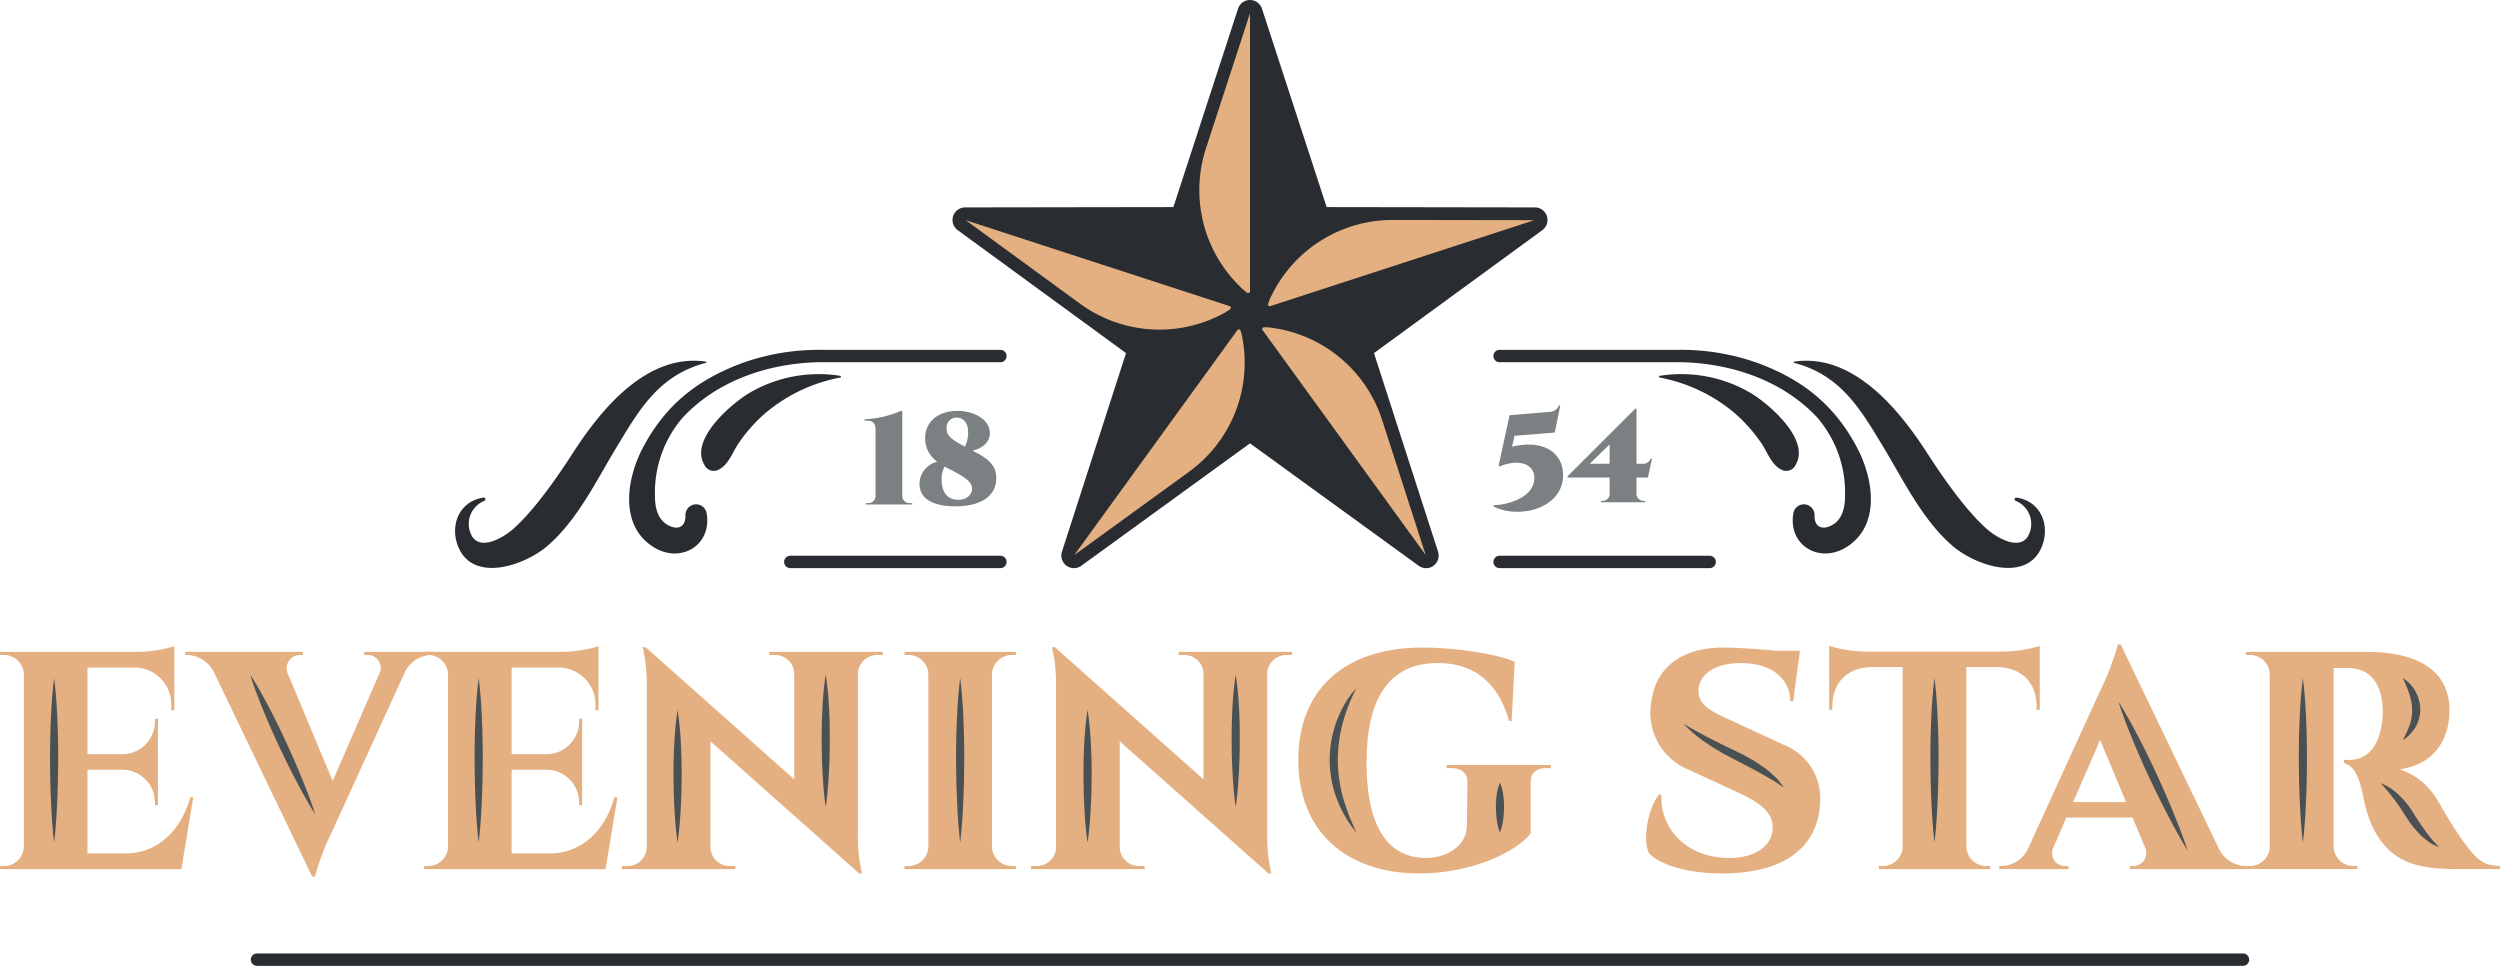 <svg xmlns="http://www.w3.org/2000/svg" width="320" height="123.627" viewBox="0 0 320 123.627">
  <defs>
    <style>
      .cls-1 {
        fill: #e5b081;
      }

      .cls-2 {
        fill: #292d31;
      }

      .cls-3 {
        fill: #4a5155;
      }

      .cls-4 {
        fill: #7b8083;
      }
    </style>
  </defs>
  <g id="Layer_2" data-name="Layer 2">
    <g id="footer">
      <g>
        <g>
          <path class="cls-1" d="M24.74,102.05l-1.521,9.197H0l.006-.397H.509a2.545,2.545,0,0,0,2.544-2.498V86.326a2.545,2.545,0,0,0-2.544-2.49H.007L0,83.441H17.579a17.196,17.196,0,0,0,4.736-.722v8.193l-.4-.006V90.595a4.731,4.731,0,0,0-4.961-5.144H11.196V96.539h4.33a4.197,4.197,0,0,0,4.305-4.34v-.188l.388-.005v11.052l-.388-.005v-.188a4.195,4.195,0,0,0-4.253-4.339H11.196v10.71h4.902c3.812,0,7.008-2.652,8.243-7.187Z"/>
          <path class="cls-1" d="M55.503,83.442v.397h-.357a3.898,3.898,0,0,0-3.298,2.146l-9.268,20.291a32.725,32.725,0,0,0-2.266,5.924h-.358L27.372,86.031a3.929,3.929,0,0,0-3.343-2.192h-.318v-.397H38.772v.394h-.349a1.709,1.709,0,0,0-1.539,2.493l5.7,13.637,5.924-13.637a1.661,1.661,0,0,0-1.525-2.494h-.349v-.394Z"/>
          <path class="cls-1" d="M79.033,102.05l-1.521,9.197H54.294l.006-.397h.502a2.545,2.545,0,0,0,2.544-2.498V86.326a2.545,2.545,0,0,0-2.544-2.49h-.502l-.006-.395H71.873a17.196,17.196,0,0,0,4.736-.722v8.193l-.4-.006V90.595a4.731,4.731,0,0,0-4.961-5.144H65.49V96.539h4.33a4.198,4.198,0,0,0,4.305-4.34v-.188l.388-.005v11.052l-.388-.005v-.188a4.195,4.195,0,0,0-4.253-4.339H65.49v10.71h4.902c3.812,0,7.008-2.652,8.243-7.187Z"/>
          <path class="cls-1" d="M113.01,83.441l-.006.397H112.27a2.453,2.453,0,0,0-2.451,2.374v20.522a19.996,19.996,0,0,0,.521,5.068H109.98L90.938,94.886v13.557a2.454,2.454,0,0,0,2.452,2.408h.733l.006.397H79.593l.006-.397h.733a2.453,2.453,0,0,0,2.452-2.405V87.809a20.002,20.002,0,0,0-.525-4.962h.392l.035.037L101.66,99.756v-13.51a2.453,2.453,0,0,0-2.452-2.408h-.733l-.006-.397Z"/>
          <path class="cls-1" d="M130.027,111.246H115.776l.006-.397h.502a2.545,2.545,0,0,0,2.544-2.498V86.317a2.545,2.545,0,0,0-2.544-2.481h-.502l-.006-.397h14.25l-.006.397h-.502a2.545,2.545,0,0,0-2.544,2.473v22.043a2.545,2.545,0,0,0,2.544,2.498h.502Z"/>
          <path class="cls-1" d="M165.398,83.441l-.006.397h-.733a2.453,2.453,0,0,0-2.451,2.374v20.522a20,20,0,0,0,.521,5.068h-.361L143.326,94.886v13.557a2.454,2.454,0,0,0,2.452,2.408h.733l.006.397H131.981l.006-.397h.733a2.453,2.453,0,0,0,2.452-2.405V87.809a20.005,20.005,0,0,0-.525-4.962h.392l.035.037L154.048,99.756v-13.51a2.453,2.453,0,0,0-2.452-2.408h-.733l-.006-.397Z"/>
          <path class="cls-1" d="M197.901,98.32c-1.284,0-2.007.648-1.973,1.804v6.561c-1.907,2.415-7.626,5.116-14.245,5.116-9.388,0-15.505-5.402-15.505-14.538,0-8.977,5.918-14.378,15.893-14.378,4.369,0,9.479.822,11.813,1.808l-.39,7.596h-.331c-1.683-5.948-5.536-7.417-9.123-7.42-6.344,0-9.124,4.647-9.124,12.79,0,7.507,2.343,12.163,7.621,12.157,2.587,0,5.231-1.47,5.231-4.237l.06-5.449c.013-1.16-.761-1.812-2.043-1.81h-.626v-.397H198.5v.397Z"/>
          <path class="cls-1" d="M228.364,95.349a7.373,7.373,0,0,1,4.583,7.714c-.397,5.68-4.965,8.738-12.472,8.738-4.608,0-8.024-1.152-9.4-2.567-.892-1.941-.066-5.822,1.254-7.523h.349c-.266,4.173,3.07,8.105,8.631,8.105,3.813,0,5.601-1.867,5.597-3.912.004-1.649-1.188-2.96-4.221-4.361l-6.476-2.992a7.87,7.87,0,0,1-4.869-8.555c.556-4.608,3.932-7.11,9.255-7.11,1.43,0,4.4.178,6.705.408h3.091l-.857,6.463H229.15c-.016-2.898-2.4-4.885-6.332-4.885-3.257,0-5.243,1.39-5.402,3.337-.159,1.907,1.549,2.82,3.524,3.712Z"/>
          <path class="cls-1" d="M256.418,83.402a17.132,17.132,0,0,0,4.673-.722v8.172l-.401-.006v-.311c.008-3.17-1.885-5.084-5.096-5.148h-3.902v22.996a2.545,2.545,0,0,0,2.543,2.466h.502l.006.397H240.488l.006-.397h.502a2.545,2.545,0,0,0,2.542-2.433V85.388h-3.907c-3.211.064-5.104,1.978-5.096,5.148v.311l-.401.006v-8.172a17.134,17.134,0,0,0,4.673.722Z"/>
          <path class="cls-1" d="M284.031,108.658a3.912,3.912,0,0,0,3.323,2.191h.332v.397H272.63v-.394h.349a1.685,1.685,0,0,0,1.539-2.493l-1.549-3.707h-8.48l-1.595,3.707a1.661,1.661,0,0,0,1.525,2.494h.349v.394H255.9v-.397h.357a3.892,3.892,0,0,0,3.298-2.147l9.268-20.29a32.719,32.719,0,0,0,2.266-5.924h.358Zm-11.892-5.991-3.321-7.944-3.463,7.944Z"/>
          <path class="cls-1" d="M302.996,83.44c4.817,0,10.537,1.39,10.537,7.507,0,3.019-1.39,6.792-6.343,7.531a8.855,8.855,0,0,1,4.833,3.987c.199.318,1.907,3.376,3.376,5.362,1.788,2.463,2.701,2.979,4.6,3.018v.398h-4.959c-4.765,0-8.459-.397-10.882-4.528-1.43-2.423-1.549-4.687-2.066-6.395-.556-1.907-1.311-2.383-2.069-2.675V97.27h.639c2.185,0,3.813-1.478,4.25-4.893a9.174,9.174,0,0,0,.08-1.629c-.199-3.932-2.145-5.243-4.528-5.243h-1.762V108.35a2.546,2.546,0,0,0,2.556,2.497h.49l.006.397H287.478l.006-.397h.502a2.543,2.543,0,0,0,2.543-2.479V86.331a2.539,2.539,0,0,0-2.537-2.494h-.51l-.006-.395Z"/>
        </g>
        <path class="cls-2" d="M287.105,123.627H32.895a.792.792,0,0,1,0-1.584H287.105a.792.792,0,0,1,0,1.584Z"/>
        <g>
          <path class="cls-2" d="M218.84,71.135h-26.891a.792.792,0,0,0,0,1.584H218.84a.792.792,0,0,0,0-1.584Z"/>
          <path class="cls-2" d="M229.84,59.495c1.891-3.147-3.188-7.61-5.647-9.129a17.515,17.515,0,0,0-11.814-2.248l-.02.191a20.919,20.919,0,0,1,9.633,4.532,20.141,20.141,0,0,1,3.38,3.77c.85,1.176,1.34,2.943,2.755,3.56A1.313,1.313,0,0,0,229.84,59.495Z"/>
          <path class="cls-2" d="M258.124,63.692a.22.22,0,0,0-.252.169.227.227,0,0,0,.134.247,3.183,3.183,0,0,1,1.509,4.637c-1.256,1.778-4.201-.119-5.324-1.144-2.734-2.475-5.633-6.693-7.585-9.719-3.577-5.534-9.478-12.744-17.002-11.584l-.008.134c6.153,1.581,8.677,6.164,11.651,11.09,2.505,4.158,4.935,9.178,8.753,12.415,2.872,2.43,9.287,4.654,11.283.201C262.473,67.471,261.385,64.197,258.124,63.692Z"/>
          <path class="cls-2" d="M224.895,46.432A29.214,29.214,0,0,0,214.84,44.78H191.949a.792.792,0,0,0,0,1.584H215.142c.009,0,.018-.002.027-.003,6.447.134,13.003,2.334,17.427,7.072a14.689,14.689,0,0,1,3.567,10.093c.003,1.39-.334,2.947-1.624,3.668-1.268.722-2.314.288-2.277-1.209a1.366,1.366,0,0,0-2.719-.241c-.67,4.092,3.366,6.432,6.782,4.295,4.441-2.742,3.458-8.742,1.452-12.602C234.793,51.694,230.55,48.515,224.895,46.432Z"/>
        </g>
        <path class="cls-3" d="M6.927,86.804c-.225,1.754-.343,3.507-.418,5.26-.074,1.753-.114,3.507-.103,5.26.006,1.753.044,3.507.123,5.26s.189,3.507.398,5.26c.209-1.754.319-3.507.398-5.26s.117-3.507.123-5.26c.01-1.754-.029-3.507-.103-5.26C7.27,90.311,7.153,88.558,6.927,86.804Zm54.343,0c-.225,1.754-.343,3.507-.418,5.26-.074,1.753-.114,3.507-.103,5.26.007,1.753.044,3.507.123,5.26s.189,3.507.398,5.26c.209-1.754.319-3.507.398-5.26s.117-3.507.123-5.26c.01-1.754-.029-3.507-.103-5.26S61.496,88.558,61.271,86.804Zm61.631,0c-.225,1.754-.343,3.507-.418,5.26s-.114,3.507-.103,5.26c.006,1.753.044,3.507.123,5.26s.189,3.507.398,5.26c.209-1.754.319-3.507.398-5.26s.117-3.507.123-5.26c.01-1.754-.029-3.507-.103-5.26C123.244,90.311,123.127,88.558,122.902,86.804Zm124.712,0c-.225,1.754-.343,3.507-.418,5.26s-.114,3.507-.103,5.26c.006,1.753.044,3.507.123,5.26s.189,3.507.398,5.26c.209-1.754.319-3.507.398-5.26s.117-3.507.123-5.26c.01-1.754-.029-3.507-.103-5.26C247.956,90.311,247.839,88.558,247.613,86.804Zm47.156,0c-.225,1.754-.343,3.507-.418,5.26-.074,1.753-.114,3.507-.103,5.26.007,1.753.044,3.507.123,5.26s.189,3.507.398,5.26c.209-1.754.319-3.507.398-5.26s.117-3.507.123-5.26c.01-1.754-.029-3.507-.103-5.26S294.995,88.558,294.769,86.804ZM276.072,99.141c-.729-1.595-1.504-3.168-2.31-4.727s-1.652-3.099-2.595-4.595c.534,1.685,1.167,3.325,1.837,4.947.672,1.621,1.375,3.228,2.123,4.814q1.117,2.381,2.328,4.719c.81,1.557,1.649,3.101,2.577,4.603-.549-1.678-1.188-3.315-1.855-4.938S276.804,100.734,276.072,99.141ZM86.731,90.874a41.533,41.533,0,0,0-.42,4.243c-.079,1.414-.107,2.829-.101,4.243s.039,2.829.123,4.243c.079,1.414.189,2.829.398,4.243.209-1.414.319-2.829.398-4.243.085-1.414.117-2.829.123-4.243s-.022-2.829-.101-4.243A41.562,41.562,0,0,0,86.731,90.874Zm18.963-4.543a41.562,41.562,0,0,0-.42,4.243c-.079,1.414-.107,2.829-.101,4.243s.039,2.829.123,4.243c.079,1.414.189,2.829.398,4.243.209-1.414.319-2.829.398-4.243.085-1.414.117-2.829.123-4.243s-.022-2.829-.101-4.243A41.563,41.563,0,0,0,105.694,86.332Zm33.514,4.543a41.562,41.562,0,0,0-.42,4.243c-.079,1.414-.107,2.829-.101,4.243s.039,2.829.123,4.243c.079,1.414.189,2.829.398,4.243.209-1.414.319-2.829.398-4.243.085-1.414.116-2.829.123-4.243s-.022-2.829-.101-4.243A41.561,41.561,0,0,0,139.208,90.874Zm18.963-4.543a41.591,41.591,0,0,0-.42,4.243c-.079,1.414-.107,2.829-.101,4.243s.039,2.829.123,4.243c.079,1.414.189,2.829.398,4.243.209-1.414.319-2.829.398-4.243.085-1.414.116-2.829.123-4.243s-.022-2.829-.101-4.243A41.562,41.562,0,0,0,158.171,86.332Zm33.823,13.825a6.49,6.49,0,0,0-.42,1.608,10.276,10.276,0,0,0-.101,1.608,12.201,12.201,0,0,0,.119,1.608,7.483,7.483,0,0,0,.402,1.608,7.483,7.483,0,0,0,.402-1.608,12.219,12.219,0,0,0,.119-1.608,10.288,10.288,0,0,0-.101-1.608A6.49,6.49,0,0,0,191.994,100.157ZM36.656,95.063c-.69-1.494-1.406-2.975-2.176-4.432-.762-1.46-1.563-2.902-2.461-4.299.49,1.587,1.077,3.128,1.703,4.652.619,1.527,1.29,3.029,1.988,4.519.7,1.489,1.423,2.967,2.194,4.423.765,1.459,1.559,2.904,2.443,4.308-.504-1.58-1.099-3.118-1.721-4.643C38.008,98.062,37.343,96.557,36.656,95.063Zm135.961-4.77a18.982,18.982,0,0,1,1.028-2.227,10.565,10.565,0,0,0-1.494,2,14.317,14.317,0,0,0-1.951,7.254c-.002.425.028.849.059,1.272.055.421.091.844.182,1.259a13.634,13.634,0,0,0,.684,2.437,14.817,14.817,0,0,0,2.518,4.303,28.366,28.366,0,0,1-1.749-4.553,19.178,19.178,0,0,1-.48-2.347,16.098,16.098,0,0,1-.17-2.375,18.313,18.313,0,0,1,.616-4.726A20.181,20.181,0,0,1,172.617,90.292Zm54.458,9.014a13.239,13.239,0,0,0-1.512-1.229,22.199,22.199,0,0,0-3.353-1.924c-1.143-.543-2.271-1.093-3.393-1.675s-2.232-1.185-3.334-1.845a17.138,17.138,0,0,0,2.949,2.485,28.905,28.905,0,0,0,3.322,1.957q1.683.862,3.333,1.762c.553.298,1.097.607,1.639.927a13.271,13.271,0,0,1,1.576,1.06A5.88,5.88,0,0,0,227.075,99.307Zm80.484-4.585a4.715,4.715,0,0,0,1.62-1.638,4.516,4.516,0,0,0,.616-2.319,4.756,4.756,0,0,0-.638-2.299,4.463,4.463,0,0,0-1.598-1.662,16.201,16.201,0,0,1,.828,2.008,7.321,7.321,0,0,1,.367,1.973,5.765,5.765,0,0,1-.302,1.965A12.919,12.919,0,0,1,307.558,94.722Zm2.866,11.604c-.536-.735-1.037-1.491-1.518-2.264a11.122,11.122,0,0,0-1.791-2.247,7.073,7.073,0,0,0-2.397-1.576,25.407,25.407,0,0,1,1.775,2.13c.545.731,1.042,1.469,1.529,2.249a12.512,12.512,0,0,0,1.792,2.241,8.838,8.838,0,0,0,1.111.922,4.705,4.705,0,0,0,1.285.652A15.5,15.5,0,0,1,310.425,106.326Z"/>
        <path class="cls-2" d="M198,27.66a1.607,1.607,0,0,0-1.529-1.112l-26.661-.041-8.278-25.396a1.61,1.61,0,0,0-3.062,0l-8.278,25.396-26.661.041a1.61,1.61,0,0,0-.947,2.911L144.13,45.196,135.929,70.62a1.611,1.611,0,0,0,2.478,1.798L160,56.749l21.593,15.669a1.61,1.61,0,0,0,2.479-1.798L175.87,45.196,197.418,29.459A1.607,1.607,0,0,0,198,27.66Z"/>
        <g>
          <path class="cls-4" d="M110.79,64.573l.002-.168h.351a.92.92,0,0,0,.926-.909V54.991c0-.876-.434-1.158-1.108-1.158h-.297v-.168a13.137,13.137,0,0,0,4.661-1.074h.168V63.507a.917.917,0,0,0,.926.898h.351l.002.167Z"/>
          <path class="cls-4" d="M124.486,57.686c1.751.916,3.037,1.668,3.037,3.526,0,2.364-2.088,3.596-5.244,3.596-2.106,0-4.583-.54-4.583-2.909a2.965,2.965,0,0,1,2.268-2.8,3.667,3.667,0,0,1-1.547-2.995c0-2.229,1.789-3.51,4.125-3.51,2.206,0,4.158,1.147,4.158,2.85,0,1.22-1.037,1.966-2.215,2.243Zm-2.078,6.282c1.086.105,2.022-.516,2.022-1.417,0-.726-.594-1.328-2.643-2.375-.256-.131-.558-.28-.875-.457a3.39,3.39,0,0,0-.385,1.681c0,1.565.71,2.455,1.881,2.568ZM121.175,54.86c0,.908.546,1.356,2.345,2.319a4.388,4.388,0,0,0,.398-2.02c-.042-.923-.503-1.661-1.426-1.712A1.255,1.255,0,0,0,121.175,54.86Z"/>
        </g>
        <g>
          <path class="cls-4" d="M199.008,55.364l-5.147.419-.32,1.394c4.309-1.025,6.656,1,6.526,3.858-.19,4.161-5.806,5.42-8.91,3.775l.034-.168c1.426.05,5.054-.812,5.201-3.305.113-1.905-1.884-2.685-4.413-1.639l-.151-.101,1.4-6.448,4.992-.419a1.373,1.373,0,0,0,1.332-.839h.168Z"/>
          <path class="cls-4" d="M209.472,61.123v2.104a.921.921,0,0,0,.926.895h.183l.003.168h-5.662l.002-.168h.183a.908.908,0,0,0,.926-.87V61.123h-5.38V60.955l8.662-8.645h.157V59.361h.73a1.039,1.039,0,0,0,1.085-.671h.168l-.52,2.433Zm-3.44-1.762V56.884l-2.545,2.477Z"/>
        </g>
        <g>
          <path class="cls-2" d="M101.16,71.135h26.891a.792.792,0,0,1,0,1.584H101.16a.792.792,0,0,1,0-1.584Z"/>
          <path class="cls-2" d="M90.16,59.495c-1.891-3.147,3.188-7.61,5.647-9.129a17.515,17.515,0,0,1,11.814-2.248l.02.191a20.919,20.919,0,0,0-9.633,4.532,20.141,20.141,0,0,0-3.381,3.77c-.85,1.176-1.34,2.943-2.755,3.56A1.312,1.312,0,0,1,90.16,59.495Z"/>
          <path class="cls-2" d="M61.876,63.692a.22.22,0,0,1,.252.169.227.227,0,0,1-.134.247,3.183,3.183,0,0,0-1.509,4.637c1.256,1.778,4.201-.119,5.324-1.144,2.734-2.475,5.633-6.693,7.585-9.719,3.577-5.534,9.478-12.744,17.002-11.584l.008.134c-6.153,1.581-8.677,6.164-11.651,11.09C76.249,61.68,73.819,66.7,70.001,69.936c-2.872,2.43-9.287,4.654-11.283.201C57.527,67.471,58.615,64.197,61.876,63.692Z"/>
          <path class="cls-2" d="M95.105,46.432A29.214,29.214,0,0,1,105.16,44.78h22.891a.792.792,0,0,1,0,1.584H104.858c-.009,0-.018-.002-.027-.003-6.447.134-13.003,2.334-17.427,7.072a14.689,14.689,0,0,0-3.567,10.093c-.003,1.39.334,2.947,1.624,3.668,1.268.722,2.314.288,2.277-1.209a1.366,1.366,0,0,1,2.719-.241c.67,4.092-3.366,6.432-6.782,4.295-4.44-2.742-3.458-8.742-1.452-12.602C85.207,51.694,89.45,48.515,95.105,46.432Z"/>
        </g>
        <path class="cls-1" d="M162.613,39.18l33.774-10.996-18.073-.028A17.235,17.235,0,0,0,162.85,37.645a8.106,8.106,0,0,0-.534,1.257A.231.231,0,0,0,162.613,39.18Zm-4.018-2.624a8.278,8.278,0,0,0,1.045.915.231.231,0,0,0,.36-.193V1.695l-5.626,17.26A17.247,17.247,0,0,0,158.595,36.557Zm-2.113,3.627a7.138,7.138,0,0,0,.979-.601.231.231,0,0,0-.072-.402l-33.775-10.996h0l14.601,10.664A17.228,17.228,0,0,0,156.482,40.184Zm2.308,2.13a.231.231,0,0,0-.405-.055l-20.874,28.787,14.664-10.641a17.25,17.25,0,0,0,6.924-16.73A8.309,8.309,0,0,0,158.79,42.313Zm4.133-.336a7.049,7.049,0,0,0-1.135-.088.231.231,0,0,0-.173.367L182.488,71.045l-5.566-17.254A17.237,17.237,0,0,0,162.923,41.978Z"/>
      </g>
    </g>
  </g>
</svg>
